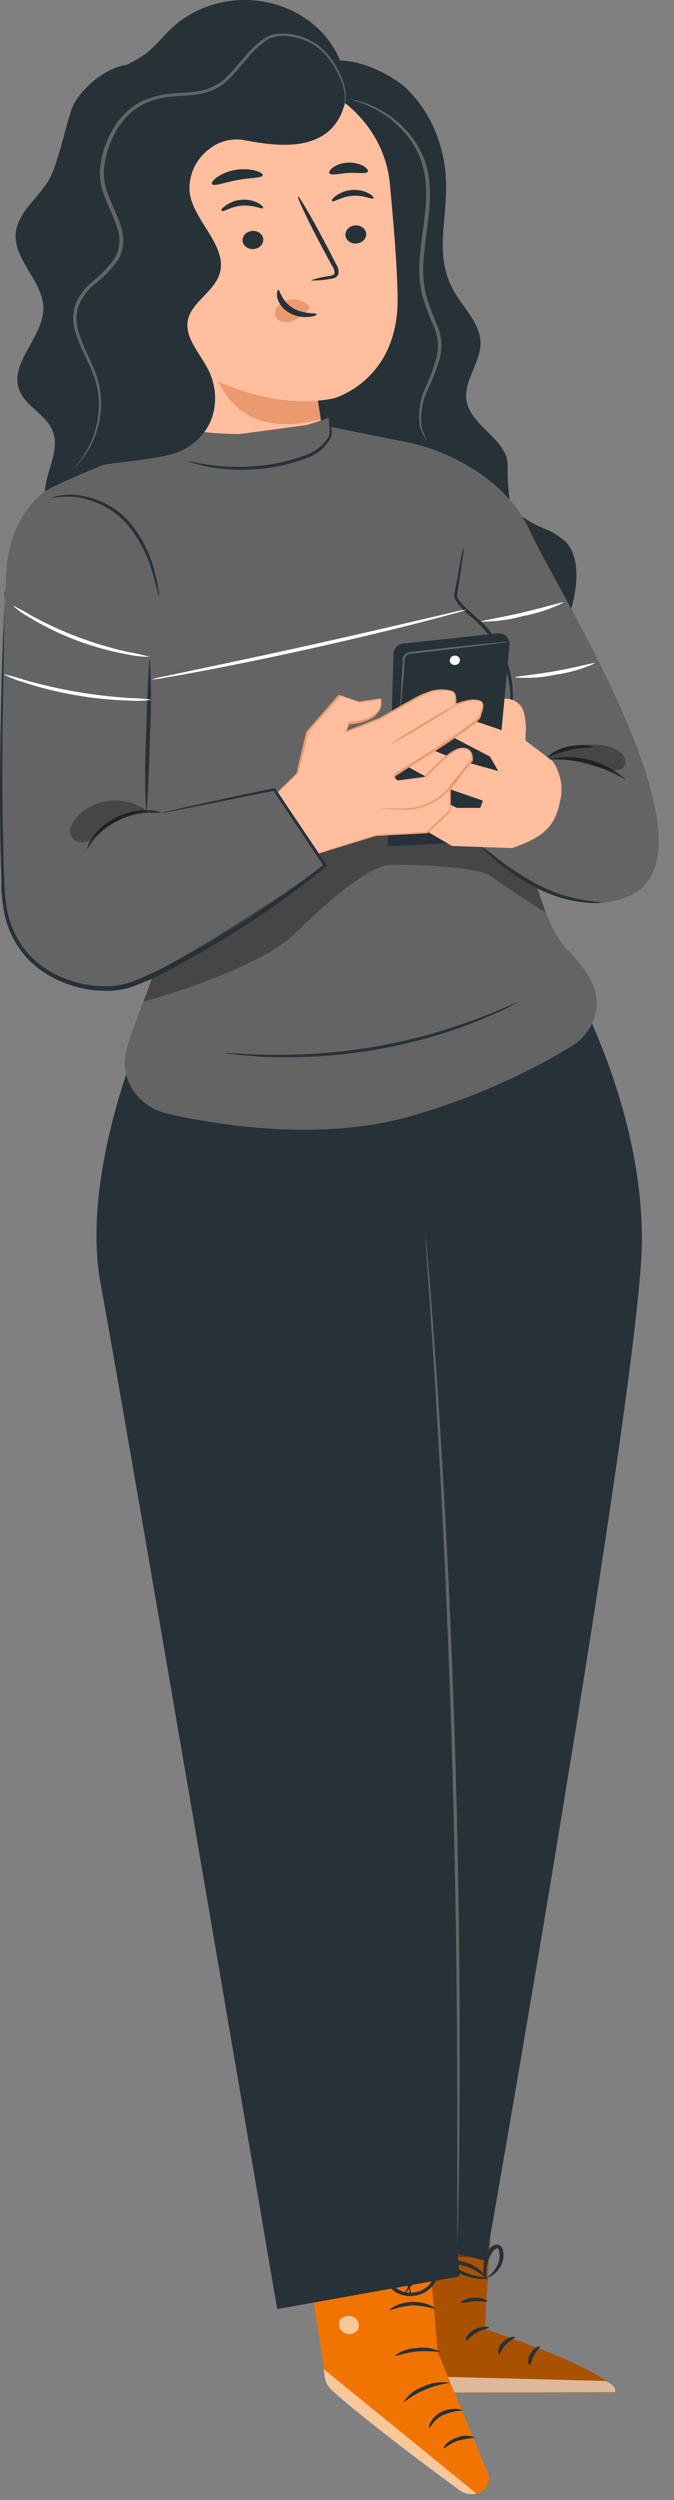 <svg xmlns="http://www.w3.org/2000/svg" width="44" height="163" viewBox="0 0 44 163" fill="none"><rect x="0" y="0" width="44" height="163" fill="#808080" stroke="none"/><path d="M36.618 35.074C36.269 34.799 35.871 34.582 35.442 34.431C34.659 34.097 33.339 33.367 33.267 32.58C33.17 31.851 33.127 31.116 33.138 30.381C33.215 28.736 30.829 27.839 30.474 26.225C30.176 24.883 31.434 23.621 31.367 22.266C31.299 20.912 30.027 19.883 29.447 18.629C28.074 15.722 29.888 13.022 28.688 9.327C28.297 7.996 27.555 6.773 26.528 5.765C25.88 5.158 23.97 3.948 22.122 3.948L22.002 3.768C20.797 2.084 18.066 2.009 16.011 2.734C13.957 3.46 12.171 4.749 10.021 5.233C8.984 5.466 9.133 4.058 8.101 4.252C6.728 4.511 5.039 5.985 4.645 7.207C4.223 8.527 3.935 9.965 3.426 11.249C2.864 12.67 1.203 13.659 1.026 15.164C0.848 16.923 2.826 18.348 2.831 20.107C2.831 22.003 0.546 23.696 1.275 25.473C1.693 26.484 2.97 27.029 3.411 28.032C4.026 29.418 2.807 30.939 2.931 32.43C3.056 33.921 4.395 35.017 5.677 35.914C10.545 39.398 15.992 42.143 21.81 44.046C24.33 44.837 26.989 45.444 29.648 45.224C32.307 45.005 34.976 43.839 36.368 41.75C37.515 40.035 38.399 36.244 36.618 35.074Z" fill="#263238"></path><path d="M8.687 12.819C8.626 11.801 8.79 10.782 9.169 9.823C9.547 8.864 10.134 7.986 10.892 7.239C11.65 6.493 12.565 5.894 13.581 5.479C14.598 5.064 15.695 4.841 16.808 4.824C18.967 4.789 21.06 5.507 22.664 6.832C24.267 8.157 25.262 9.99 25.448 11.962C25.789 15.48 26.043 19.056 25.928 20.318C25.602 24.184 22.981 25.539 21.93 25.93C21.555 26.027 21.171 26.089 20.783 26.115C20.774 26.116 20.767 26.119 20.762 26.125C20.757 26.131 20.754 26.138 20.754 26.145L21.421 30.64C21.647 33.574 19.659 36.063 16.405 36.296C13.151 36.529 10.76 34.146 10.472 31.203L8.687 12.819Z" fill="#FFBE9D"></path><path d="M23.907 15.207C23.921 15.369 23.865 15.528 23.752 15.652C23.639 15.776 23.478 15.855 23.303 15.872C23.217 15.884 23.13 15.881 23.046 15.863C22.962 15.844 22.882 15.811 22.812 15.764C22.742 15.718 22.683 15.659 22.638 15.591C22.593 15.524 22.562 15.449 22.549 15.37C22.534 15.209 22.589 15.049 22.701 14.924C22.813 14.799 22.974 14.72 23.149 14.702C23.235 14.689 23.323 14.692 23.408 14.711C23.492 14.73 23.572 14.764 23.643 14.81C23.713 14.857 23.773 14.917 23.818 14.985C23.864 15.053 23.894 15.129 23.907 15.207Z" fill="#263238"></path><path d="M24.383 12.934C24.306 13.022 23.754 12.714 23.019 12.767C22.285 12.819 21.781 13.206 21.695 13.114C21.608 13.022 21.723 12.929 21.944 12.758C22.247 12.539 22.615 12.409 23 12.384C23.381 12.354 23.762 12.436 24.09 12.617C24.33 12.753 24.421 12.894 24.383 12.934Z" fill="#263238"></path><path d="M17.187 15.568C17.202 15.729 17.148 15.888 17.035 16.012C16.923 16.137 16.762 16.216 16.587 16.232C16.502 16.245 16.415 16.242 16.331 16.223C16.246 16.205 16.167 16.172 16.097 16.125C16.027 16.078 15.968 16.02 15.922 15.952C15.877 15.884 15.847 15.809 15.834 15.731C15.818 15.57 15.872 15.409 15.984 15.284C16.096 15.159 16.258 15.079 16.434 15.062C16.52 15.05 16.607 15.053 16.692 15.072C16.776 15.091 16.855 15.124 16.926 15.171C16.996 15.218 17.055 15.278 17.1 15.346C17.145 15.414 17.174 15.489 17.187 15.568Z" fill="#263238"></path><path d="M17.173 13.571C17.096 13.659 16.549 13.351 15.815 13.404C15.08 13.457 14.571 13.844 14.485 13.752C14.399 13.659 14.514 13.567 14.735 13.4C15.037 13.179 15.405 13.047 15.791 13.022C16.173 12.992 16.556 13.073 16.885 13.255C17.125 13.396 17.211 13.532 17.173 13.571Z" fill="#263238"></path><path d="M20.283 18.282C20.662 18.146 21.057 18.053 21.459 18.005C21.647 17.974 21.819 17.925 21.839 17.811C21.841 17.635 21.782 17.462 21.671 17.319L20.999 16.074C20.063 14.315 19.371 12.833 19.448 12.802C19.525 12.771 20.351 14.178 21.287 15.955L21.935 17.209C22.072 17.402 22.128 17.635 22.093 17.864C22.07 17.925 22.033 17.981 21.984 18.027C21.935 18.073 21.876 18.109 21.81 18.132C21.708 18.167 21.601 18.188 21.493 18.194C21.096 18.272 20.689 18.302 20.283 18.282Z" fill="#263238"></path><path d="M20.754 26.119C20.754 26.119 17.941 26.533 14.221 24.866C14.442 24.967 15.517 28.767 20.941 27.329L20.754 26.119Z" fill="#EB996E"></path><path d="M20.12 19.896C19.964 19.748 19.769 19.638 19.555 19.576C19.34 19.514 19.112 19.501 18.891 19.54C18.732 19.564 18.579 19.617 18.442 19.696C18.305 19.776 18.187 19.88 18.095 20.001C18.004 20.117 17.955 20.255 17.955 20.397C17.955 20.539 18.004 20.678 18.095 20.793C18.221 20.901 18.38 20.973 18.55 20.999C18.721 21.026 18.896 21.006 19.055 20.943C19.39 20.81 19.694 20.617 19.947 20.375C20.024 20.316 20.089 20.244 20.139 20.164C20.167 20.128 20.182 20.085 20.182 20.041C20.182 19.997 20.167 19.954 20.139 19.918" fill="#EB996E"></path><path d="M18.167 18.893C18.282 18.893 18.349 19.597 19.079 20.059C19.808 20.52 20.648 20.38 20.663 20.476C20.677 20.573 20.485 20.63 20.13 20.666C19.664 20.703 19.198 20.593 18.81 20.353C18.441 20.127 18.184 19.776 18.095 19.377C18.061 19.078 18.109 18.893 18.167 18.893Z" fill="#263238"></path><path d="M17.149 11.434C17.096 11.619 16.352 11.584 15.503 11.737C14.653 11.891 13.971 12.177 13.842 12.001C13.784 11.931 13.89 11.751 14.154 11.562C14.508 11.317 14.921 11.152 15.359 11.082C15.795 11.002 16.245 11.017 16.674 11.126C17 11.214 17.173 11.346 17.149 11.434Z" fill="#263238"></path><path d="M24.003 11.201C23.888 11.359 23.37 11.24 22.76 11.276C22.151 11.311 21.647 11.456 21.512 11.306C21.455 11.236 21.512 11.078 21.733 10.919C22.019 10.723 22.364 10.613 22.722 10.603C23.08 10.583 23.436 10.662 23.744 10.831C23.97 10.972 24.056 11.122 24.003 11.201Z" fill="#263238"></path><path d="M9.503 15.058C9.426 15.036 6.555 14.442 6.829 17.072C7.103 19.702 9.93 18.911 9.925 18.831C9.92 18.752 9.503 15.058 9.503 15.058Z" fill="#FFBE9D"></path><path d="M8.941 17.917C8.941 17.917 8.893 17.952 8.811 17.996C8.696 18.05 8.563 18.064 8.437 18.035C8.241 17.943 8.076 17.805 7.957 17.635C7.838 17.465 7.77 17.269 7.76 17.068C7.729 16.843 7.753 16.614 7.832 16.399C7.851 16.314 7.891 16.235 7.951 16.168C8.01 16.1 8.086 16.047 8.173 16.012C8.229 15.994 8.29 15.995 8.346 16.013C8.402 16.031 8.449 16.067 8.48 16.113C8.528 16.184 8.514 16.237 8.528 16.241C8.543 16.245 8.586 16.193 8.552 16.083C8.528 16.02 8.483 15.966 8.423 15.929C8.337 15.882 8.236 15.867 8.139 15.885C8.025 15.915 7.921 15.971 7.837 16.048C7.753 16.125 7.692 16.22 7.659 16.325C7.559 16.564 7.525 16.822 7.559 17.077C7.57 17.312 7.657 17.539 7.808 17.73C7.959 17.921 8.168 18.067 8.408 18.15C8.488 18.164 8.569 18.161 8.647 18.142C8.726 18.123 8.798 18.088 8.859 18.04C8.941 17.978 8.941 17.921 8.941 17.917Z" fill="#EB996E"></path><path d="M22.429 4.604C22.138 3.554 21.548 2.594 20.72 1.822C19.89 1.051 18.852 0.495 17.712 0.212C16.571 -0.071 15.369 -0.071 14.228 0.213C13.088 0.496 12.05 1.052 11.221 1.824C10.544 2.449 10.011 3.214 9.215 3.702C8.472 4.171 7.665 4.548 6.815 4.824C5.807 5.189 4.328 7.392 4.362 8.386L3.858 12.736C3.896 13.752 5.327 14.328 6.378 13.994C7.429 13.659 8.13 12.762 8.682 11.878C9.234 10.994 9.762 10.04 10.674 9.455C12.181 8.483 14.226 8.817 16.035 9.156C17.845 9.494 19.933 9.736 21.344 8.646C22.554 7.687 22.818 6.015 22.429 4.604Z" fill="#263238"></path><path d="M27.872 28.674C27.806 28.615 27.75 28.547 27.704 28.472C27.564 28.262 27.465 28.032 27.411 27.791C27.273 26.892 27.418 25.977 27.829 25.152C28.083 24.589 28.296 24.012 28.467 23.423C28.654 22.755 28.618 22.05 28.367 21.4C28.046 20.682 27.77 19.948 27.541 19.201C27.364 18.371 27.322 17.522 27.416 16.681C27.565 14.961 27.939 13.351 27.786 11.883C27.685 10.575 27.109 9.336 26.149 8.364C25.512 7.703 24.728 7.175 23.85 6.816C23.231 6.565 22.856 6.495 22.861 6.469C22.953 6.476 23.045 6.491 23.135 6.512C23.392 6.568 23.643 6.642 23.888 6.732C24.802 7.069 25.623 7.589 26.288 8.254C27.3 9.236 27.913 10.506 28.026 11.852C28.194 13.36 27.819 14.992 27.675 16.69C27.583 17.51 27.622 18.338 27.791 19.148C28.013 19.895 28.282 20.629 28.597 21.347C28.853 22.034 28.881 22.774 28.679 23.476C28.497 24.076 28.271 24.663 28.002 25.235C27.591 26.033 27.425 26.918 27.522 27.795C27.589 28.103 27.707 28.399 27.872 28.674Z" fill="#646464"></path><path d="M32.091 144.366L31.65 151.843C31.65 151.843 40.098 154.601 40.17 155.986L23.735 156.021L23.883 144.384L32.091 144.366Z" fill="#F27400"></path><g opacity="0.3"><path d="M32.091 144.366L31.65 151.843C31.65 151.843 40.098 154.601 40.17 155.986L23.735 156.021L23.883 144.384L32.091 144.366Z" fill="black"></path></g><g opacity="0.6"><path d="M26.581 151.21C26.424 151.249 26.289 151.34 26.2 151.465C26.112 151.59 26.076 151.74 26.101 151.887C26.145 152.03 26.247 152.152 26.386 152.228C26.526 152.304 26.692 152.329 26.85 152.296C27.012 152.252 27.151 152.154 27.24 152.022C27.328 151.89 27.36 151.732 27.33 151.579C27.266 151.435 27.145 151.318 26.991 151.252C26.837 151.187 26.661 151.178 26.499 151.227" fill="white"></path></g><g opacity="0.6"><path d="M23.735 156.004V154.829L39.522 155.234C39.522 155.234 40.247 155.511 40.155 155.969L23.735 156.004Z" fill="white"></path></g><path d="M31.919 151.751C31.919 151.821 31.511 151.856 31.112 152.085C30.714 152.314 30.498 152.609 30.426 152.582C30.354 152.556 30.479 152.142 30.968 151.878C31.458 151.615 31.938 151.689 31.919 151.751Z" fill="#263238"></path><path d="M33.627 152.375C33.627 152.446 33.296 152.564 33.018 152.868C32.739 153.171 32.653 153.484 32.576 153.479C32.499 153.475 32.451 153.075 32.806 152.71C33.162 152.345 33.627 152.309 33.627 152.375Z" fill="#263238"></path><path d="M34.573 154.192C34.501 154.192 34.395 153.853 34.611 153.466C34.827 153.079 35.202 152.925 35.235 152.982C35.269 153.039 35.029 153.251 34.861 153.572C34.693 153.893 34.655 154.187 34.573 154.192Z" fill="#263238"></path><path d="M31.803 150.04C31.77 150.106 31.405 150.009 30.949 150.04C30.493 150.071 30.138 150.198 30.099 150.137C30.061 150.075 30.402 149.824 30.939 149.798C31.477 149.772 31.847 149.992 31.803 150.04Z" fill="#263238"></path><g opacity="0.3"><path d="M32.005 145.844L31.928 147.172L23.85 147.128L23.864 145.594L32.005 145.844Z" fill="black"></path></g><path d="M31.861 148.54C31.592 148.607 31.309 148.607 31.04 148.54C30.745 148.494 30.456 148.416 30.181 148.307C30.015 148.245 29.855 148.171 29.701 148.087C29.61 148.042 29.528 147.984 29.456 147.916C29.404 147.867 29.372 147.803 29.366 147.734C29.36 147.666 29.38 147.598 29.423 147.542C29.464 147.491 29.518 147.451 29.579 147.422C29.641 147.394 29.709 147.379 29.778 147.379C29.881 147.378 29.985 147.39 30.085 147.414C30.261 147.452 30.432 147.504 30.599 147.568C30.871 147.68 31.123 147.828 31.347 148.008C31.722 148.316 31.827 148.58 31.827 148.593C31.827 148.606 31.611 148.395 31.227 148.153C31.004 148.005 30.76 147.884 30.503 147.793C30.347 147.738 30.186 147.695 30.023 147.665C29.85 147.625 29.701 147.621 29.653 147.691C29.605 147.762 29.653 147.727 29.653 147.771C29.704 147.821 29.764 147.864 29.831 147.898C29.969 147.978 30.114 148.05 30.263 148.114C30.516 148.227 30.782 148.317 31.055 148.382C31.327 148.416 31.597 148.469 31.861 148.54Z" fill="#263238"></path><path d="M31.755 148.641C31.727 148.641 31.573 148.4 31.554 147.942C31.543 147.672 31.586 147.403 31.679 147.146C31.734 146.992 31.808 146.845 31.899 146.706C31.946 146.609 32.019 146.524 32.111 146.459C32.204 146.394 32.312 146.352 32.427 146.337C32.499 146.338 32.569 146.358 32.629 146.393C32.69 146.429 32.738 146.48 32.768 146.539C32.808 146.625 32.836 146.715 32.85 146.807C32.876 146.969 32.876 147.134 32.85 147.296C32.797 147.569 32.672 147.825 32.485 148.043C32.154 148.421 31.818 148.505 31.813 148.483C31.808 148.461 32.067 148.312 32.322 147.946C32.467 147.741 32.561 147.508 32.595 147.265C32.62 147.126 32.62 146.985 32.595 146.847C32.595 146.693 32.514 146.57 32.447 146.583C32.379 146.596 32.221 146.702 32.154 146.825C32.069 146.949 31.998 147.08 31.943 147.216C31.845 147.449 31.787 147.694 31.77 147.942C31.717 148.364 31.799 148.633 31.755 148.641Z" fill="#263238"></path><path d="M27.695 143.223L28.573 153.339L31.847 161.255C31.901 161.387 31.924 161.527 31.914 161.668C31.905 161.808 31.863 161.945 31.792 162.069C31.721 162.194 31.622 162.303 31.502 162.39C31.381 162.477 31.242 162.54 31.093 162.575C30.914 162.612 30.728 162.612 30.549 162.574C30.37 162.536 30.203 162.461 30.061 162.355C28.17 160.978 21.248 155.885 21.229 155.142C21.229 154.284 19.511 144.507 19.511 144.507L27.695 143.223Z" fill="#F27400"></path><g opacity="0.6"><path d="M31.093 162.566L21.138 154.464L21.186 154.904C21.23 155.279 21.417 155.628 21.714 155.889C22.515 156.598 24.776 158.528 30.008 162.368C30.158 162.478 30.335 162.555 30.523 162.591C30.712 162.627 30.907 162.621 31.093 162.575V162.566Z" fill="white"></path></g><g opacity="0.6"><path d="M23.087 151.073C23.235 151.151 23.346 151.277 23.398 151.426C23.45 151.575 23.44 151.736 23.37 151.878C23.282 152.013 23.142 152.111 22.978 152.154C22.814 152.196 22.638 152.18 22.487 152.107C22.33 152.024 22.212 151.891 22.158 151.733C22.104 151.575 22.117 151.404 22.194 151.254C22.301 151.12 22.462 151.029 22.641 151.001C22.82 150.973 23.004 151.01 23.154 151.104" fill="white"></path></g><path d="M28.011 158.304C28.078 158.33 28.275 157.785 28.914 157.46C29.316 157.29 29.749 157.189 30.191 157.16C30.191 157.134 30.047 157.068 29.778 157.05C29.431 157.033 29.086 157.108 28.784 157.266C28.482 157.425 28.24 157.667 28.093 157.956C27.987 158.15 27.983 158.3 28.011 158.304Z" fill="#263238"></path><path d="M28.971 159.61C29.029 159.65 29.355 159.302 29.931 159.118C30.29 159.031 30.654 158.966 31.021 158.924C30.837 158.84 30.634 158.797 30.428 158.797C30.223 158.797 30.02 158.84 29.835 158.924C29.183 159.122 28.909 159.584 28.971 159.61Z" fill="#263238"></path><path d="M26.322 156.659C27.175 155.963 28.234 155.512 29.365 155.362C28.767 155.254 28.148 155.341 27.613 155.608C27.055 155.799 26.595 156.174 26.322 156.659Z" fill="#263238"></path><path d="M25.77 153.598C25.803 153.655 26.403 153.387 27.21 153.312C28.016 153.237 28.683 153.374 28.698 153.312C28.233 153.082 27.696 153.004 27.176 153.092C26.656 153.101 26.157 153.28 25.77 153.598Z" fill="#263238"></path><path d="M25.424 150.634C25.904 150.462 26.405 150.35 26.917 150.299C27.438 150.323 27.954 150.406 28.453 150.546C28.453 150.546 28.333 150.405 28.055 150.286C27.693 150.138 27.299 150.067 26.903 150.08C26.511 150.087 26.128 150.18 25.784 150.352C25.525 150.48 25.405 150.612 25.424 150.634Z" fill="#263238"></path><path d="M26.835 149.736C26.858 149.609 26.848 149.478 26.807 149.354C26.727 149.003 26.574 148.67 26.355 148.373C26.216 148.141 26.002 147.955 25.741 147.841C25.652 147.813 25.555 147.81 25.464 147.831C25.372 147.853 25.29 147.899 25.227 147.964C25.123 148.1 25.079 148.266 25.103 148.43C25.172 148.774 25.367 149.086 25.654 149.316C25.942 149.546 26.305 149.68 26.687 149.697C27.056 149.715 27.422 149.63 27.737 149.452C28.052 149.275 28.3 149.013 28.448 148.703C28.486 148.625 28.503 148.539 28.499 148.454C28.494 148.369 28.469 148.285 28.424 148.21C28.373 148.14 28.3 148.084 28.215 148.051C28.13 148.017 28.035 148.007 27.944 148.021C27.675 148.092 27.431 148.227 27.239 148.413C26.956 148.648 26.725 148.93 26.557 149.244C26.482 149.351 26.436 149.473 26.423 149.6C26.675 149.203 26.991 148.843 27.359 148.531C27.532 148.375 27.747 148.263 27.983 148.206C28.034 148.194 28.088 148.197 28.137 148.215C28.187 148.234 28.228 148.266 28.256 148.307C28.281 148.357 28.294 148.412 28.294 148.468C28.294 148.523 28.281 148.578 28.256 148.628C28.118 148.892 27.898 149.113 27.624 149.264C27.351 149.415 27.035 149.489 26.715 149.477C26.393 149.461 26.085 149.349 25.839 149.157C25.593 148.966 25.422 148.706 25.352 148.417C25.333 148.302 25.36 148.185 25.429 148.087C25.462 148.05 25.506 148.024 25.556 148.011C25.606 147.999 25.659 148.001 25.707 148.017C25.933 148.11 26.122 148.263 26.25 148.457C26.524 148.849 26.722 149.282 26.835 149.736Z" fill="#263238"></path><path d="M36.877 63.182C36.877 63.182 41.989 71.727 41.903 80.994C41.816 90.261 31.722 147.405 31.722 147.405L19.597 144.375C19.295 146.214 24.215 125.631 26.063 115.704C27.882 105.931 22.256 70.245 22.256 70.245L35.936 63.129" fill="#263238"></path><path d="M9.296 67.215C9.296 67.215 5.216 76.508 6.575 83.743C7.933 90.978 18.095 150.546 18.095 150.546L29.994 148.417L24.93 71.068L9.296 67.215Z" fill="#263238"></path><path d="M27.771 80.242C27.779 80.299 27.779 80.357 27.771 80.414C27.771 80.537 27.8 80.704 27.824 80.919C27.863 81.359 27.92 82.032 27.992 82.868C28.141 84.557 28.323 87.007 28.53 90.037C28.947 96.093 29.413 104.463 29.701 113.721C29.989 122.979 30.037 131.361 29.994 137.431C29.994 140.465 29.941 142.919 29.903 144.613C29.879 145.453 29.864 146.108 29.85 146.57C29.85 146.781 29.85 146.948 29.85 147.076C29.856 147.133 29.856 147.19 29.85 147.247C29.842 147.19 29.842 147.133 29.85 147.076C29.85 146.948 29.85 146.781 29.85 146.565V144.613C29.85 142.906 29.85 140.452 29.85 137.431C29.85 131.361 29.768 122.983 29.485 113.725C29.202 104.467 28.76 96.102 28.391 90.046C28.194 87.028 28.04 84.579 27.911 82.872C27.858 82.037 27.815 81.381 27.786 80.924C27.786 80.708 27.786 80.541 27.786 80.414C27.775 80.357 27.77 80.3 27.771 80.242Z" fill="#646464"></path><path d="M10.237 28.934C10.237 28.934 4.506 31.102 3.037 31.977C1.568 32.853 8.115 51.659 8.115 51.659C8.115 51.659 11.25 59.413 10.247 62.808C9.68 64.717 8.701 66.74 8.245 68.526C8.018 69.399 8.176 70.319 8.686 71.086C9.195 71.853 10.015 72.405 10.967 72.62C14.495 73.416 21.306 74.476 27.243 72.647C30.806 71.59 34.197 70.097 37.323 68.209C38.087 67.732 38.63 67.011 38.844 66.187C39.059 65.363 38.931 64.496 38.485 63.754C38.089 63.089 37.605 62.472 37.045 61.915C35.125 60.037 33.685 52.908 33.296 50.946C33.234 50.626 33.224 50.298 33.267 49.974C33.498 48.132 34.227 41.376 33.143 38.056C32.264 35.417 30.363 32.219 29.255 30.486C28.995 30.084 28.648 29.735 28.235 29.46C27.822 29.186 27.352 28.991 26.855 28.89L20.984 27.711C20.472 27.672 19.957 27.698 19.453 27.79L10.64 28.969L10.237 28.934Z" fill="#646464"></path><g opacity="0.3"><path d="M10.559 62.104L9.354 65.311C9.354 65.311 16.842 63.283 19.333 60.794C21.824 58.304 24.258 56.47 25.371 56.396C26.485 56.321 31.256 56.488 32.067 57.13C32.879 57.772 35.639 59.514 35.639 59.514L34.477 56.057L31.4 53.664L21.987 52.437L10.559 62.104Z" fill="black"></path></g><path d="M3.032 31.977C3.032 31.977 0.565 33.464 0.402 37.413C0.402 37.413 0.335 38.676 0.287 40.598C0.162 45.95 0.008 56.431 0.397 59.021C1.103 63.697 5.168 64.396 7.304 64.471C9.44 64.545 21.224 56.426 21.224 56.426L17.912 51.465L9.493 53.167C9.493 53.167 9.459 45.691 9.56 43.171C9.661 40.651 3.032 31.977 3.032 31.977Z" fill="#646464"></path><path d="M27.416 29.031C27.416 29.031 32.696 30.35 34.616 34.665C36.325 38.443 47.298 55.52 41.149 58.384C36.709 60.451 31.371 55.147 31.371 55.147L27.416 29.031Z" fill="#646464"></path><path d="M36.805 39.283C35.974 39.691 35.083 39.987 34.16 40.162C33.257 40.408 32.319 40.533 31.376 40.532C31.376 40.466 32.605 40.285 34.098 39.938C35.591 39.59 36.781 39.208 36.805 39.283Z" fill="white"></path><path d="M38.84 43.241C38.035 43.613 37.169 43.864 36.277 43.984C35.401 44.178 34.496 44.238 33.599 44.165C33.599 44.099 34.789 44.015 36.229 43.76C37.669 43.505 38.816 43.166 38.84 43.241Z" fill="white"></path><path d="M32.994 47.679C33.158 47.058 33.264 46.425 33.311 45.788C33.363 44.246 32.883 42.728 31.938 41.451C31.579 40.983 31.163 40.554 30.699 40.171C30.257 39.831 29.894 39.412 29.634 38.94V38.913V38.891C29.807 37.946 29.955 37.132 30.066 36.529C30.11 36.232 30.177 35.938 30.267 35.65C30.265 35.954 30.234 36.257 30.176 36.556C30.085 37.172 29.965 37.977 29.826 38.926V38.878C30.234 39.727 31.41 40.303 32.135 41.345C33.104 42.656 33.573 44.224 33.469 45.805C33.432 46.279 33.342 46.747 33.2 47.204C33.149 47.368 33.08 47.527 32.994 47.679Z" fill="#263238"></path><path d="M34.717 50.274C34.421 49.497 34.284 48.677 34.314 47.855C34.358 47.36 34.313 46.862 34.179 46.381C34.104 46.134 33.94 45.918 33.713 45.767C33.487 45.616 33.211 45.539 32.931 45.55L32.595 49.174L34.717 50.274Z" fill="#FFBE9D"></path><path d="M33.263 42.014L32.067 54.821L25.314 55.182L25.688 42.603C25.693 42.444 25.76 42.291 25.877 42.173C25.994 42.055 26.154 41.98 26.326 41.961L32.461 41.297C32.567 41.286 32.675 41.297 32.776 41.329C32.878 41.361 32.97 41.413 33.047 41.482C33.123 41.55 33.182 41.634 33.22 41.726C33.257 41.818 33.272 41.916 33.263 42.014Z" fill="#263238"></path><path d="M26.149 46.087C26.18 45.962 26.198 45.836 26.202 45.708C26.226 45.44 26.259 45.093 26.298 44.675C26.336 44.257 26.37 43.707 26.418 43.136C26.413 43.067 26.413 42.998 26.418 42.929C26.437 42.865 26.471 42.807 26.519 42.757C26.566 42.707 26.628 42.669 26.696 42.647C26.773 42.63 26.852 42.618 26.931 42.612L27.992 42.493C29.432 42.326 30.752 42.168 31.703 42.053L32.821 41.904C32.961 41.893 33.099 41.869 33.234 41.834C33.094 41.83 32.955 41.837 32.816 41.856L31.688 41.966C30.728 42.062 29.423 42.203 27.973 42.37L26.917 42.493C26.826 42.5 26.736 42.515 26.648 42.537C26.559 42.567 26.48 42.617 26.418 42.682C26.356 42.749 26.312 42.827 26.288 42.911C26.282 42.987 26.282 43.064 26.288 43.14C26.255 43.712 26.221 44.231 26.197 44.675C26.173 45.119 26.159 45.449 26.149 45.717C26.137 45.84 26.137 45.964 26.149 46.087Z" fill="#646464"></path><path d="M29.375 42.968C29.394 42.903 29.436 42.846 29.495 42.805C29.553 42.764 29.625 42.742 29.699 42.742C29.772 42.742 29.844 42.764 29.902 42.805C29.961 42.846 30.003 42.903 30.023 42.968C30.034 43.031 30.026 43.095 30.001 43.154C29.975 43.212 29.933 43.264 29.879 43.303C29.822 43.338 29.755 43.357 29.687 43.357C29.618 43.357 29.551 43.338 29.495 43.303C29.437 43.267 29.395 43.214 29.373 43.154C29.351 43.094 29.352 43.028 29.375 42.968Z" fill="#FAFAFA"></path><path d="M30.061 46.72C30.224 46.72 33.987 48.039 33.987 48.039L36.075 49.627C36.342 50.016 36.521 50.45 36.603 50.902C36.686 51.355 36.669 51.819 36.555 52.266C36.224 53.941 35.413 54.606 33.435 55.292L29.509 55.155L27.368 53.906C27.163 53.785 27.002 53.609 26.905 53.404C26.808 53.198 26.781 52.97 26.826 52.75V52.675L26.557 52.358C26.476 52.262 26.428 52.146 26.419 52.025C26.41 51.903 26.439 51.782 26.504 51.676C26.593 51.535 26.739 51.431 26.91 51.387C27.082 51.344 27.265 51.364 27.421 51.443L29.821 52.675H31.352L31.52 52.2L29.168 51.386L26.091 49.697C25.995 49.645 25.911 49.575 25.845 49.492C25.779 49.408 25.732 49.314 25.706 49.214C25.681 49.113 25.679 49.009 25.699 48.908C25.718 48.807 25.761 48.71 25.823 48.624C25.931 48.474 26.094 48.364 26.283 48.312C26.471 48.261 26.674 48.271 26.855 48.343L29.653 49.469L32.533 50.273L31.981 49.324L28.482 47.498C28.482 47.498 28.074 46.482 30.061 46.72Z" fill="#FFBE9D"></path><path d="M29.49 45.044C29.49 45.044 28.703 44.736 27.531 45.339C26.36 45.941 24.891 46.812 24.891 46.812L22.621 47.692L22.827 47.129C22.827 47.129 25.179 47.089 24.867 45.554L23.471 45.761L22.198 45.321L20.106 47.688L19.467 50.37L18.147 51.65L20.754 55.67L24.536 54.496L27.896 54.311L29.422 52.877V51.267L30.863 49.544C30.863 49.544 30.973 48.747 30.2 48.756C29.427 48.765 27.8 50.639 27.8 50.639L25.966 50.88C25.966 50.88 25.616 50.647 25.851 50.471C26.087 50.295 31.194 47.261 31.362 46.685C31.53 46.109 31.731 45.726 31.174 45.634C30.676 45.619 30.182 45.717 29.735 45.919C29.735 45.919 29.912 45.119 29.49 45.044Z" fill="#FFBE9D"></path><path d="M25.41 48.585C25.41 48.611 26.451 48.031 27.69 47.287C28.928 46.544 29.912 45.911 29.893 45.884C29.108 46.278 28.347 46.709 27.613 47.177C26.852 47.611 26.117 48.081 25.41 48.585Z" fill="#EB996E"></path><path d="M24.834 52.666C24.927 52.694 25.024 52.712 25.122 52.719C25.309 52.741 25.602 52.772 25.914 52.789C26.31 52.813 26.708 52.796 27.099 52.736C27.581 52.657 28.04 52.484 28.443 52.231C29.159 51.755 29.753 51.143 30.186 50.436C30.359 50.172 30.488 49.953 30.575 49.798C30.625 49.722 30.666 49.641 30.699 49.557C30.699 49.557 30.464 49.873 30.104 50.383C29.657 51.069 29.067 51.667 28.366 52.143C27.977 52.387 27.538 52.556 27.075 52.64C26.694 52.704 26.306 52.731 25.919 52.719C25.261 52.684 24.838 52.644 24.834 52.666Z" fill="#EB996E"></path><path d="M18.147 51.654L18.238 51.575L18.498 51.333L19.486 50.392C19.659 49.693 19.88 48.791 20.144 47.714L22.237 45.365H22.179L23.451 45.805H23.48L24.872 45.598L24.81 45.554C24.855 45.767 24.837 45.988 24.757 46.192C24.657 46.399 24.489 46.573 24.277 46.689C23.83 46.925 23.324 47.054 22.808 47.063H22.765V47.102C22.698 47.274 22.626 47.468 22.554 47.665L22.511 47.784L22.64 47.736L24.915 46.856C25.597 46.452 26.307 46.047 27.047 45.651C27.405 45.436 27.79 45.26 28.194 45.128C28.599 45 29.038 44.987 29.451 45.093C29.586 45.114 29.658 45.255 29.682 45.414C29.706 45.574 29.706 45.737 29.682 45.897V46.016L29.797 45.968C30.045 45.863 30.304 45.782 30.57 45.726C30.825 45.646 31.102 45.646 31.357 45.726C31.467 45.774 31.491 45.884 31.477 46.007C31.459 46.134 31.429 46.259 31.386 46.381C31.361 46.505 31.314 46.624 31.247 46.733C31.159 46.835 31.061 46.929 30.954 47.014C30.06 47.699 29.127 48.341 28.16 48.937L26.754 49.816L26.062 50.256L25.89 50.366C25.816 50.404 25.758 50.465 25.727 50.537C25.716 50.577 25.715 50.618 25.724 50.657C25.733 50.697 25.752 50.734 25.779 50.766C25.823 50.823 25.877 50.874 25.938 50.916H25.962H25.991L27.819 50.669H27.848C28.318 50.126 28.843 49.625 29.418 49.174C29.706 48.976 30.023 48.734 30.354 48.827C30.433 48.839 30.507 48.869 30.57 48.914C30.633 48.96 30.682 49.019 30.714 49.086C30.777 49.225 30.802 49.376 30.786 49.526V49.499L29.346 51.224C29.346 51.778 29.346 52.314 29.37 52.833V52.798L27.848 54.232H27.882L24.522 54.434L21.728 55.314L20.998 55.547L20.816 55.613L20.754 55.635H20.816L21.008 55.578L21.742 55.362L24.546 54.504L27.906 54.328L29.432 52.895C29.432 52.38 29.432 51.844 29.432 51.289V51.32L30.872 49.601C30.89 49.427 30.862 49.252 30.791 49.09C30.75 49.008 30.689 48.936 30.613 48.879C30.534 48.82 30.44 48.781 30.339 48.765C30.146 48.733 29.946 48.762 29.773 48.849C29.603 48.929 29.442 49.025 29.293 49.134C28.707 49.588 28.173 50.095 27.699 50.647H27.742L25.909 50.889H25.957C25.866 50.828 25.77 50.718 25.794 50.647C25.818 50.577 25.971 50.507 26.077 50.436L26.768 49.996L28.174 49.117C29.148 48.519 30.087 47.874 30.987 47.186C31.101 47.095 31.205 46.995 31.299 46.887C31.349 46.827 31.384 46.758 31.4 46.685L31.458 46.491C31.505 46.361 31.539 46.227 31.558 46.091C31.567 46.015 31.559 45.939 31.535 45.867C31.503 45.79 31.441 45.727 31.362 45.691C31.08 45.587 30.769 45.575 30.479 45.656C30.202 45.713 29.933 45.798 29.677 45.911L29.778 45.977C29.804 45.801 29.804 45.624 29.778 45.449C29.767 45.359 29.735 45.272 29.686 45.194C29.66 45.151 29.624 45.114 29.581 45.084C29.538 45.055 29.489 45.034 29.437 45.022C28.993 44.903 28.519 44.916 28.083 45.057C27.67 45.193 27.276 45.371 26.907 45.59C26.168 45.99 25.467 46.399 24.776 46.803L22.506 47.683L22.587 47.753L22.794 47.19L22.736 47.23C23.275 47.22 23.802 47.084 24.267 46.834C24.492 46.702 24.667 46.51 24.771 46.284C24.862 46.062 24.882 45.822 24.829 45.59V45.537H24.771L23.379 45.748H23.403L22.127 45.308H22.093L22.069 45.334L19.991 47.709C19.741 48.791 19.511 49.697 19.366 50.397C18.949 50.836 18.622 51.136 18.407 51.355L18.157 51.606L18.147 51.654Z" fill="#EB996E"></path><path d="M10.559 52.987C10.269 53.004 9.979 53.004 9.69 52.987C9.002 53.022 8.331 53.193 7.723 53.488C7.115 53.783 6.584 54.196 6.167 54.698C5.85 55.085 5.715 55.367 5.687 55.349C5.729 55.077 5.846 54.82 6.027 54.601C6.427 54.044 6.973 53.588 7.616 53.276C8.258 52.964 8.977 52.806 9.704 52.816C10 52.81 10.293 52.868 10.559 52.987Z" fill="#263238"></path><path d="M9.791 42.977C9.882 44.631 9.882 46.288 9.791 47.943C9.723 50.682 9.613 52.899 9.541 52.899C9.449 51.245 9.449 49.588 9.541 47.934C9.608 45.194 9.719 42.977 9.791 42.977Z" fill="#263238"></path><path d="M0.301 38.46C0.306 38.51 0.306 38.56 0.301 38.61C0.301 38.72 0.301 38.865 0.301 39.05C0.301 39.45 0.301 40.013 0.267 40.73C0.267 42.207 0.215 44.319 0.176 46.918C0.138 49.517 0.138 52.635 0.234 56.088C0.234 56.528 0.267 56.967 0.282 57.407L0.311 58.076C0.311 58.296 0.354 58.516 0.378 58.735C0.43 59.181 0.52 59.622 0.647 60.055C0.792 60.492 0.983 60.914 1.218 61.317C1.707 62.143 2.417 62.84 3.282 63.345C4.183 63.857 5.198 64.176 6.253 64.277H6.44C7.221 64.352 8.009 64.241 8.73 63.956C9.451 63.683 10.15 63.364 10.823 63.002C12.17 62.298 13.45 61.574 14.663 60.829C16.926 59.47 19.091 57.977 21.143 56.361V56.488L17.831 51.523L17.922 51.558C15.603 51.998 13.77 52.393 12.507 52.64L11.067 52.921L10.693 52.987H10.563L10.688 52.952L11.058 52.864L12.498 52.543C13.755 52.275 15.579 51.852 17.898 51.391H17.955L17.989 51.439C18.949 52.864 20.063 54.518 21.32 56.387L21.368 56.457L21.296 56.514C19.258 58.164 17.101 59.686 14.84 61.071C13.621 61.819 12.33 62.553 11 63.27C10.318 63.641 9.607 63.966 8.874 64.242C8.111 64.544 7.276 64.659 6.45 64.576H6.248C5.155 64.465 4.105 64.126 3.176 63.587C2.273 63.062 1.533 62.333 1.026 61.471C0.781 61.051 0.583 60.609 0.435 60.152C0.305 59.703 0.213 59.246 0.162 58.784L0.09 58.106C0.09 57.882 0.09 57.667 0.09 57.438C0.09 56.998 0.061 56.558 0.051 56.119C-0.035 52.662 0.003 49.548 0.051 46.935C0.099 44.323 0.167 42.207 0.229 40.747C0.263 40.03 0.291 39.467 0.311 39.067C0.311 38.887 0.335 38.742 0.344 38.627C0.323 38.573 0.308 38.517 0.301 38.46Z" fill="#263238"></path><path d="M39.234 58.85C39.116 58.878 38.995 58.887 38.874 58.876C38.552 58.88 38.231 58.858 37.914 58.81C37.433 58.744 36.959 58.64 36.498 58.498C35.937 58.317 35.395 58.089 34.88 57.816C33.952 57.322 33.088 56.732 32.307 56.057C31.966 55.799 31.662 55.504 31.4 55.177C31.758 55.401 32.097 55.649 32.413 55.921C33.218 56.553 34.08 57.121 34.99 57.618C35.494 57.88 36.019 58.107 36.56 58.296C37.006 58.444 37.463 58.563 37.928 58.652C38.725 58.788 39.234 58.806 39.234 58.85Z" fill="#263238"></path><path d="M40.837 50.828C40.088 50.409 39.294 50.064 38.466 49.799C37.074 49.416 35.869 49.566 35.864 49.486C36.747 49.303 37.666 49.328 38.536 49.559C39.406 49.79 40.197 50.219 40.837 50.806V50.828Z" fill="#263238"></path><path d="M38.754 48.673C38.754 48.743 38.034 48.712 37.203 48.897C36.373 49.082 35.763 49.398 35.706 49.337C36.118 49.01 36.611 48.779 37.141 48.664C37.672 48.548 38.225 48.551 38.754 48.673Z" fill="#263238"></path><g opacity="0.3"><path d="M9.455 52.772C8.773 52.311 7.922 52.112 7.082 52.218C6.243 52.324 5.482 52.727 4.962 53.339C4.746 53.568 4.612 53.852 4.578 54.153C4.568 54.305 4.608 54.456 4.694 54.586C4.78 54.716 4.907 54.82 5.058 54.883C5.286 54.927 5.524 54.912 5.744 54.841C5.964 54.77 6.158 54.644 6.306 54.478C7.189 53.653 8.332 53.101 9.575 52.899" fill="black"></path></g><g opacity="0.3"><path d="M35.855 49.495C37.218 49.367 38.523 49.974 39.872 50.194C40.113 50.258 40.371 50.233 40.592 50.124C40.669 50.068 40.731 49.996 40.772 49.915C40.813 49.833 40.832 49.743 40.827 49.653C40.812 49.473 40.737 49.301 40.611 49.161C40.397 48.96 40.138 48.802 39.853 48.697C39.568 48.593 39.262 48.544 38.955 48.554C38.327 48.523 37.697 48.572 37.083 48.699C36.823 48.73 36.572 48.809 36.345 48.93C36.118 49.052 35.92 49.214 35.763 49.407" fill="black"></path></g><path d="M9.997 30.799L9.699 27.417C11.749 28.042 13.9 28.339 16.059 28.296C17.914 28.253 19.744 27.892 21.455 27.232L22.53 31.977L19.343 36.398L16.544 37.585L11.619 36.886L9.997 30.799Z" fill="#646464"></path><path d="M10.381 38.865C10.347 38.865 10.232 38.297 9.968 37.4C9.656 36.228 9.083 35.127 8.283 34.168C7.458 33.231 6.286 32.605 4.991 32.408C4.449 32.355 3.903 32.376 3.368 32.47C3.499 32.401 3.642 32.355 3.791 32.334C4.189 32.245 4.602 32.222 5.01 32.268C6.369 32.432 7.605 33.072 8.461 34.053C9.278 35.036 9.845 36.173 10.122 37.383C10.237 37.822 10.309 38.214 10.347 38.473C10.377 38.602 10.388 38.734 10.381 38.865Z" fill="#263238"></path><path d="M21.455 27.223C21.52 27.348 21.564 27.482 21.584 27.619C21.622 27.778 21.646 27.94 21.656 28.103C21.677 28.33 21.612 28.556 21.474 28.745C21.325 28.968 21.146 29.173 20.941 29.356C20.688 29.553 20.405 29.714 20.101 29.836C19.413 30.105 18.695 30.305 17.96 30.434C16.626 30.674 15.255 30.692 13.914 30.486C13.51 30.423 13.111 30.336 12.719 30.227C12.573 30.194 12.433 30.144 12.301 30.078C12.301 30.042 12.92 30.223 13.938 30.341C15.262 30.504 16.606 30.467 17.917 30.231C18.623 30.103 19.314 29.913 19.981 29.664C20.271 29.553 20.542 29.405 20.787 29.224C20.995 29.061 21.177 28.873 21.33 28.666C21.462 28.505 21.529 28.308 21.522 28.107C21.52 27.948 21.509 27.79 21.488 27.632C21.464 27.497 21.452 27.36 21.455 27.223Z" fill="#263238"></path><path d="M33.872 65.293C33.822 65.334 33.765 65.368 33.704 65.394L33.224 65.658C33.003 65.772 32.744 65.904 32.403 66.045C32.063 66.186 31.717 66.362 31.299 66.52C30.329 66.91 29.337 67.255 28.328 67.554C27.091 67.912 25.833 68.206 24.56 68.433C23.291 68.647 22.008 68.794 20.72 68.873C19.662 68.935 18.602 68.948 17.543 68.913C17.091 68.913 16.683 68.869 16.323 68.842C15.963 68.816 15.661 68.79 15.407 68.759L14.831 68.688L14.634 68.649C14.7 68.638 14.769 68.638 14.835 68.649L15.416 68.684C15.666 68.684 15.973 68.724 16.333 68.732C16.693 68.741 17.096 68.772 17.547 68.772C18.445 68.772 19.52 68.772 20.706 68.688C23.281 68.516 25.825 68.073 28.29 67.369C29.423 67.039 30.426 66.7 31.256 66.379C31.674 66.23 32.043 66.071 32.37 65.939C32.696 65.808 32.975 65.684 33.2 65.583L33.728 65.355C33.774 65.33 33.822 65.31 33.872 65.293Z" fill="#263238"></path><path d="M9.776 42.823C9.291 42.824 8.808 42.773 8.336 42.669C6.058 42.26 3.889 41.446 1.952 40.272C1.541 40.048 1.16 39.78 0.819 39.472C1.242 39.672 1.652 39.894 2.048 40.136C3.03 40.673 4.054 41.143 5.111 41.543C6.171 41.939 7.262 42.263 8.375 42.511C8.848 42.591 9.316 42.695 9.776 42.823Z" fill="white"></path><path d="M9.901 45.625C9.425 45.69 8.942 45.708 8.461 45.678C7.287 45.645 6.117 45.529 4.962 45.33C3.802 45.132 2.66 44.849 1.549 44.486C1.084 44.353 0.637 44.175 0.215 43.953C0.687 44.051 1.152 44.177 1.607 44.332C2.71 44.646 3.832 44.903 4.967 45.101C6.113 45.294 7.27 45.431 8.432 45.51C8.924 45.519 9.415 45.557 9.901 45.625Z" fill="white"></path><path d="M30.474 39.74C30.218 39.84 29.955 39.922 29.687 39.986C29.173 40.132 28.424 40.33 27.503 40.567C25.655 41.042 23.091 41.662 20.245 42.295C17.399 42.929 14.807 43.448 12.925 43.8C11.989 43.975 11.226 44.112 10.698 44.195C10.426 44.251 10.15 44.289 9.872 44.31C10.134 44.221 10.404 44.153 10.679 44.107L12.891 43.641C14.759 43.245 17.341 42.704 20.187 42.071C23.034 41.438 25.597 40.844 27.455 40.409L29.658 39.898C29.925 39.826 30.198 39.773 30.474 39.74Z" fill="white"></path><path d="M20.307 3.306L19.827 2.726C16.44 3.079 13.122 3.855 9.963 5.03C8.701 5.501 7.424 6.064 6.56 7.027C5.375 8.346 5.187 10.189 5.048 11.9C4.535 18.422 2.735 24.848 4.976 31.058C5.514 30.262 7.943 30.179 8.946 30.016C9.949 29.853 10.995 29.778 11.903 29.352C12.398 29.11 12.833 28.776 13.178 28.37C13.524 27.965 13.773 27.498 13.909 26.999C14.172 25.993 14.043 24.935 13.544 24.008C13.002 22.974 12.032 21.976 12.267 20.85C12.503 19.724 13.995 18.994 14.341 17.838C14.941 15.836 12.075 14.007 12.387 11.953C12.431 11.488 12.582 11.037 12.83 10.63C13.079 10.223 13.418 9.869 13.827 9.591C14.138 9.376 14.496 9.225 14.876 9.149C15.257 9.073 15.651 9.074 16.031 9.151C18.791 9.508 20.629 5.844 20.307 3.306Z" fill="#263238"></path><path d="M4.794 30.566C4.794 30.566 4.89 30.442 5.082 30.218C5.352 29.881 5.586 29.522 5.783 29.145C6.088 28.549 6.293 27.915 6.392 27.263C6.527 26.4 6.455 25.52 6.181 24.685C5.893 23.753 5.283 22.825 4.938 21.699C4.736 21.112 4.726 20.484 4.909 19.891C5.151 19.281 5.559 18.738 6.095 18.312C6.63 17.884 7.098 17.389 7.487 16.843C7.821 16.248 7.886 15.556 7.669 14.917C7.477 14.253 7.136 13.598 6.867 12.916C6.559 12.22 6.454 11.462 6.565 10.717C6.671 9.973 6.912 9.25 7.28 8.58C7.629 7.917 8.138 7.337 8.768 6.882C9.086 6.672 9.435 6.504 9.805 6.385C10.164 6.265 10.535 6.181 10.914 6.134C11.658 6.033 12.387 6.064 13.055 5.927C13.713 5.805 14.313 5.497 14.773 5.048C15.219 4.608 15.598 4.124 15.997 3.676C16.365 3.226 16.8 2.824 17.288 2.484C17.534 2.321 17.825 2.223 18.128 2.202C18.407 2.181 18.687 2.188 18.963 2.224C19.946 2.363 20.829 2.851 21.421 3.583C21.857 4.114 22.191 4.709 22.41 5.343C22.555 5.746 22.604 6.174 22.554 6.596C22.537 6.749 22.492 6.897 22.419 7.036C22.419 7.036 22.472 6.891 22.506 6.596C22.532 6.181 22.467 5.765 22.314 5.373C22.088 4.747 21.747 4.161 21.306 3.64C20.729 2.951 19.878 2.498 18.939 2.378C18.411 2.272 17.858 2.358 17.398 2.62C16.928 2.954 16.512 3.346 16.16 3.786C15.767 4.225 15.392 4.718 14.931 5.175C14.444 5.653 13.807 5.981 13.107 6.112C12.397 6.257 11.667 6.227 10.947 6.328C10.586 6.372 10.232 6.455 9.891 6.574C9.547 6.685 9.223 6.844 8.931 7.045C8.33 7.476 7.846 8.028 7.515 8.659C7.163 9.307 6.929 10.004 6.824 10.721C6.715 11.436 6.816 12.165 7.117 12.832C7.381 13.51 7.722 14.152 7.919 14.856C8.15 15.55 8.074 16.301 7.707 16.945C7.308 17.509 6.823 18.018 6.267 18.458C5.756 18.857 5.365 19.368 5.13 19.944C4.95 20.5 4.95 21.091 5.13 21.646C5.451 22.737 6.051 23.678 6.344 24.633C6.609 25.49 6.67 26.39 6.522 27.271C6.411 27.934 6.187 28.577 5.859 29.176C5.652 29.552 5.403 29.907 5.115 30.236C5.015 30.346 4.928 30.425 4.875 30.482C4.823 30.539 4.799 30.57 4.794 30.566Z" fill="#646464"></path></svg>